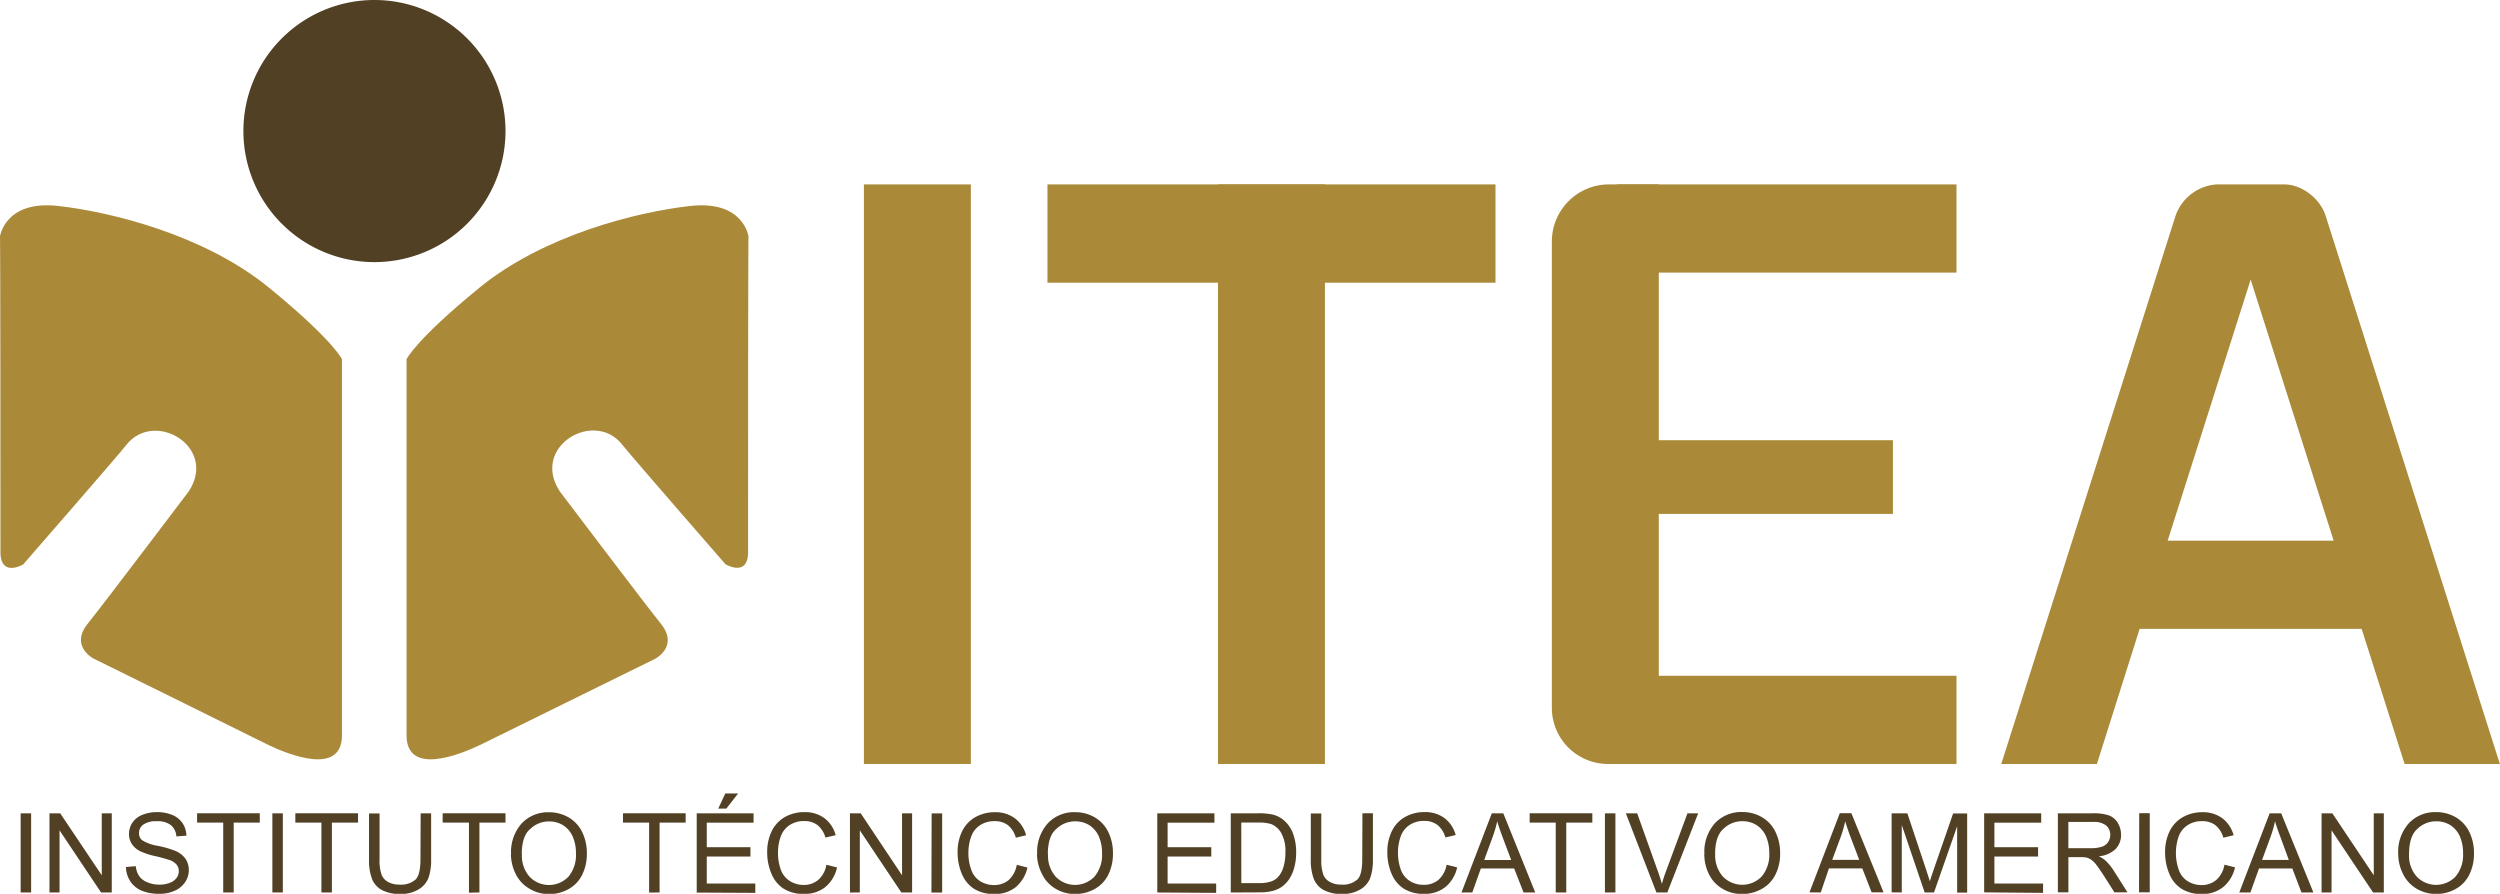 <svg xmlns="http://www.w3.org/2000/svg" viewBox="0 0 534.12 190.96"><defs><style>.cls-1{fill:#514024;}.cls-1,.cls-2{fill-rule:evenodd;}.cls-2,.cls-3{fill:#aa8938;}</style></defs><title>itea-logo</title><g id="Capa_2" data-name="Capa 2"><g id="Capa_1-2" data-name="Capa 1"><path class="cls-1" d="M80,0A28,28,0,1,1,52,28,28,28,0,0,1,80,0Z"></path><path class="cls-2" d="M.1,118.42C.1,50.69,0,50.5,0,50.5S1.07,42.74,12.4,44s31.3,6.2,45.06,17.45,15.6,15.3,15.6,15.3v80.42c-.08,8.55-11.2,4.14-15.7,2C53.58,157.27,20,140.71,20,140.71s-5.14-2.62-1.26-7.46S40.31,105,40.31,105c6.3-9.52-7.39-17.63-13.37-9.88-1.65,2.13-22,25.48-22,25.48S.39,123.27.1,118.42Z"></path><path class="cls-2" d="M159.82,118.42c0-67.73.09-67.92.09-67.92s-1.06-7.76-12.4-6.5-31.29,6.2-45.06,17.45-15.59,15.3-15.59,15.3v80.42c.07,8.55,11.19,4.14,15.69,2,3.78-1.85,37.4-18.41,37.4-18.41s5.14-2.62,1.27-7.46S119.61,105,119.61,105C113.3,95.43,127,87.32,133,95.07c1.64,2.13,22,25.48,22,25.48S159.53,123.27,159.82,118.42Z"></path><rect class="cls-3" x="184.57" y="39.4" width="22.85" height="123.82"></rect><rect class="cls-3" x="260.22" y="39.4" width="22.85" height="123.82"></rect><rect class="cls-3" x="223.79" y="39.4" width="95.72" height="21"></rect><path class="cls-2" d="M343.71,39.4H354.4V163.22H343.5a12,12,0,0,1-11.95-11.95V51.57A12.2,12.2,0,0,1,343.71,39.4Z"></path><rect class="cls-3" x="345.44" y="39.4" width="72.56" height="18.84"></rect><rect class="cls-3" x="345.44" y="144.38" width="72.56" height="18.84"></rect><rect class="cls-3" x="345.44" y="94.05" width="58.98" height="15.75"></rect><path class="cls-2" d="M498.58,115.51,480.85,59.73l-17.73,55.78Zm-25-76.11h14.48c3.67,0,7.63,3,8.8,6.68l37.23,117.14H513.74l-9.18-28.87H457.13L448,163.22H427.57L464.81,46.08A10,10,0,0,1,473.61,39.4Z"></path><path class="cls-1" d="M514.69,182.48a6.75,6.75,0,0,0,1.64,4.81,5.75,5.75,0,0,0,8.28,0,7.19,7.19,0,0,0,1.62-5,8.76,8.76,0,0,0-.69-3.6,5.47,5.47,0,0,0-2-2.38,5.58,5.58,0,0,0-3-.84,5.69,5.69,0,0,0-4.08,1.63C515.26,178.13,514.69,180,514.69,182.48Zm-2.32,0a9.17,9.17,0,0,1,2.27-6.59,7.66,7.66,0,0,1,5.83-2.38,8.18,8.18,0,0,1,4.23,1.12,7.29,7.29,0,0,1,2.86,3.11,10.13,10.13,0,0,1,1,4.54,9.94,9.94,0,0,1-1,4.59,7,7,0,0,1-2.94,3.07,8.38,8.38,0,0,1-4.11,1.05,8,8,0,0,1-4.27-1.16,7.4,7.4,0,0,1-2.85-3.14A9.59,9.59,0,0,1,512.37,182.45ZM496,190.67V173.76h2.3L507.15,187V173.76h2.15v16.91H507l-8.87-13.27v13.27Zm-12.71-6.94H489L487.27,179c-.54-1.42-.94-2.6-1.22-3.53a23.66,23.66,0,0,1-.93,3.26Zm-4.87,6.94,6.49-16.91h2.46l6.88,16.91h-2.55l-1.95-5.12h-7.12l-1.83,5.12Zm-3.15-5.93,2.24.57a7.61,7.61,0,0,1-2.52,4.2A7,7,0,0,1,470.5,191a7.94,7.94,0,0,1-4.44-1.12,6.88,6.88,0,0,1-2.6-3.22,11.58,11.58,0,0,1-.89-4.53,10,10,0,0,1,1-4.6,6.94,6.94,0,0,1,2.88-3,8.33,8.33,0,0,1,4.09-1,6.91,6.91,0,0,1,4.26,1.29,6.79,6.79,0,0,1,2.41,3.63l-2.2.52a5.26,5.26,0,0,0-1.7-2.68,4.58,4.58,0,0,0-2.81-.85,5.46,5.46,0,0,0-3.25.94,4.86,4.86,0,0,0-1.84,2.51,10.86,10.86,0,0,0,.1,7,4.66,4.66,0,0,0,1.94,2.41,5.49,5.49,0,0,0,2.87.79,4.8,4.8,0,0,0,3.17-1.08A5.58,5.58,0,0,0,475.25,184.74Zm-18.23-11h2.25v16.91H457Zm-15.14,7.47h4.8a7.23,7.23,0,0,0,2.4-.32,2.48,2.48,0,0,0,1.3-1,2.7,2.7,0,0,0,.45-1.51,2.57,2.57,0,0,0-.86-2,4.09,4.09,0,0,0-2.74-.77h-5.35Zm-2.24,9.44V173.76h7.49a10,10,0,0,1,3.44.46,3.76,3.76,0,0,1,1.88,1.61,4.85,4.85,0,0,1,.69,2.55,4.24,4.24,0,0,1-1.16,3,5.85,5.85,0,0,1-3.59,1.56,6,6,0,0,1,1.35.85,11.29,11.29,0,0,1,1.85,2.25l2.92,4.6h-2.79l-2.24-3.52c-.65-1-1.19-1.79-1.61-2.33a5,5,0,0,0-1.14-1.13,3.48,3.48,0,0,0-1-.45,7.1,7.1,0,0,0-1.25-.08h-2.59v7.51Zm-15.75,0V173.76H436.1v2h-10V181h9.33v2h-9.33v5.76H436.5v2Zm-19.77,0V173.76h3.36l4,12c.37,1.12.64,2,.81,2.51.19-.62.49-1.53.9-2.72l4.07-11.76h3v16.91h-2.14V176.53l-4.94,14.14h-2l-4.89-14.4v14.4Zm-12.69-6.94h5.77L395.43,179c-.53-1.42-.93-2.6-1.21-3.53a23.66,23.66,0,0,1-.93,3.26Zm-4.86,6.94,6.48-16.91h2.47l6.88,16.91h-2.55l-2-5.12h-7.12L389,190.67Zm-20.14-8.19a6.79,6.79,0,0,0,1.64,4.81,5.75,5.75,0,0,0,8.28,0,7.19,7.19,0,0,0,1.63-5,8.76,8.76,0,0,0-.7-3.6,5.4,5.4,0,0,0-2-2.38,5.57,5.57,0,0,0-3-.84,5.7,5.7,0,0,0-4.09,1.63C367,178.13,366.43,180,366.43,182.48Zm-2.31,0a9.17,9.17,0,0,1,2.26-6.59,7.68,7.68,0,0,1,5.84-2.38,8.17,8.17,0,0,1,4.22,1.12,7.29,7.29,0,0,1,2.86,3.11,10.13,10.13,0,0,1,1,4.54,9.82,9.82,0,0,1-1,4.59,7,7,0,0,1-2.94,3.07A8.38,8.38,0,0,1,372.2,191a8,8,0,0,1-4.27-1.16,7.4,7.4,0,0,1-2.85-3.14A9.58,9.58,0,0,1,364.12,182.45Zm-10.25,8.22-6.53-16.91h2.42l4.39,12.29c.35,1,.65,1.91.89,2.77.26-.93.56-1.85.91-2.77l4.55-12.29h2.29l-6.59,16.91Zm-11-16.91h2.24v16.91h-2.24Zm-10.51,16.91V175.75h-5.57v-2h13.39v2h-5.57v14.92Zm-15.28-6.94h5.76L321.08,179c-.53-1.42-.94-2.6-1.21-3.53a23.71,23.71,0,0,1-.94,3.26Zm-4.86,6.94,6.48-16.91h2.46L328,190.67H325.5l-2-5.12h-7.12l-1.83,5.12Zm-3.16-5.93,2.24.57a7.55,7.55,0,0,1-2.52,4.2,7,7,0,0,1-4.47,1.45,7.93,7.93,0,0,1-4.43-1.12,6.9,6.9,0,0,1-2.61-3.22,11.58,11.58,0,0,1-.89-4.53,10,10,0,0,1,1-4.6,6.91,6.91,0,0,1,2.87-3,8.36,8.36,0,0,1,4.09-1,6.91,6.91,0,0,1,4.26,1.29A6.68,6.68,0,0,1,311,178.4l-2.19.52a5.33,5.33,0,0,0-1.71-2.68,4.54,4.54,0,0,0-2.81-.85,5.48,5.48,0,0,0-3.25.94,4.9,4.9,0,0,0-1.83,2.51,9.91,9.91,0,0,0-.53,3.24,10.25,10.25,0,0,0,.62,3.76,4.72,4.72,0,0,0,1.95,2.41,5.43,5.43,0,0,0,2.86.79A4.8,4.8,0,0,0,307.3,188,5.58,5.58,0,0,0,309.06,184.74Zm-18-11h2.24v9.77a11.7,11.7,0,0,1-.57,4.05,4.92,4.92,0,0,1-2.08,2.43,7.29,7.29,0,0,1-3.94,1,8.15,8.15,0,0,1-3.88-.82,4.72,4.72,0,0,1-2.15-2.37,11.33,11.33,0,0,1-.65-4.24v-9.77h2.24v9.77a9.55,9.55,0,0,0,.41,3.24,3.08,3.08,0,0,0,1.41,1.61,4.79,4.79,0,0,0,2.42.57,4.67,4.67,0,0,0,3.51-1.12c.7-.75,1-2.18,1-4.3Zm-25.88,14.93h3.6a8.66,8.66,0,0,0,2.62-.31,3.75,3.75,0,0,0,1.52-.88,5.3,5.3,0,0,0,1.23-2.14,10.41,10.41,0,0,0,.45-3.27,7.88,7.88,0,0,0-.87-4.08,4.36,4.36,0,0,0-2.12-1.92,8.73,8.73,0,0,0-2.89-.34h-3.54Zm-2.25,2V173.76h5.83a14.33,14.33,0,0,1,3,.24,5.9,5.9,0,0,1,2.48,1.22,6.81,6.81,0,0,1,2,2.89,11.37,11.37,0,0,1,.66,4,11.79,11.79,0,0,1-.45,3.41,7.92,7.92,0,0,1-1.15,2.46,6.42,6.42,0,0,1-1.54,1.54,6.54,6.54,0,0,1-2,.85,11.67,11.67,0,0,1-2.72.28Zm-15.7,0V173.76h12.21v2h-10V181h9.33v2h-9.33v5.76h10.37v2Zm-23.34-8.19a6.75,6.75,0,0,0,1.64,4.81,5.74,5.74,0,0,0,8.27,0,7.15,7.15,0,0,0,1.63-5,8.76,8.76,0,0,0-.69-3.6,5.47,5.47,0,0,0-2-2.38,5.58,5.58,0,0,0-3-.84,5.69,5.69,0,0,0-4.08,1.63C224.44,178.13,223.87,180,223.87,182.48Zm-2.32,0a9.17,9.17,0,0,1,2.27-6.59,7.66,7.66,0,0,1,5.83-2.38,8.12,8.12,0,0,1,4.22,1.12,7.32,7.32,0,0,1,2.87,3.11,10.13,10.13,0,0,1,1,4.54,9.94,9.94,0,0,1-1,4.59,7,7,0,0,1-2.94,3.07,8.38,8.38,0,0,1-4.11,1.05,8,8,0,0,1-4.27-1.16,7.34,7.34,0,0,1-2.85-3.14A9.45,9.45,0,0,1,221.55,182.45Zm-4.32,2.29,2.24.57a7.61,7.61,0,0,1-2.52,4.2,7,7,0,0,1-4.47,1.45,7.94,7.94,0,0,1-4.44-1.12,6.94,6.94,0,0,1-2.6-3.22,11.58,11.58,0,0,1-.89-4.53,10,10,0,0,1,1-4.6,6.94,6.94,0,0,1,2.88-3,8.33,8.33,0,0,1,4.09-1,6.91,6.91,0,0,1,4.26,1.29,6.73,6.73,0,0,1,2.41,3.63l-2.2.52a5.26,5.26,0,0,0-1.7-2.68,4.56,4.56,0,0,0-2.81-.85,5.46,5.46,0,0,0-3.25.94,4.85,4.85,0,0,0-1.83,2.51,9.92,9.92,0,0,0-.54,3.24,10.25,10.25,0,0,0,.63,3.76,4.7,4.7,0,0,0,1.94,2.41,5.49,5.49,0,0,0,2.87.79,4.8,4.8,0,0,0,3.17-1.08A5.58,5.58,0,0,0,217.23,184.74Zm-18.23-11h2.25v16.91H199Zm-17.45,16.91V173.76h2.3L192.72,187V173.76h2.15v16.91h-2.3L183.7,177.4v13.27Zm-5-5.93,2.24.57a7.49,7.49,0,0,1-2.52,4.2,7,7,0,0,1-4.46,1.45,7.94,7.94,0,0,1-4.44-1.12,6.88,6.88,0,0,1-2.6-3.22,11.41,11.41,0,0,1-.9-4.53,10,10,0,0,1,1-4.6,6.91,6.91,0,0,1,2.87-3,8.36,8.36,0,0,1,4.09-1,6.87,6.87,0,0,1,4.26,1.29,6.68,6.68,0,0,1,2.41,3.63l-2.19.52a5.2,5.2,0,0,0-1.71-2.68,4.54,4.54,0,0,0-2.81-.85,5.48,5.48,0,0,0-3.25.94,4.9,4.9,0,0,0-1.83,2.51,9.91,9.91,0,0,0-.53,3.24,10.47,10.47,0,0,0,.62,3.76,4.72,4.72,0,0,0,2,2.41,5.46,5.46,0,0,0,2.86.79A4.78,4.78,0,0,0,174.8,188,5.47,5.47,0,0,0,176.56,184.74Zm-23.14-12,1.51-3.24h2.74l-2.52,3.24Zm-4.6,17.94V173.76H161v2h-10V181h9.33v2h-9.33v5.76h10.37v2Zm-10.17,0V175.75h-5.58v-2h13.39v2h-5.57v14.92Zm-27.17-8.19a6.75,6.75,0,0,0,1.64,4.81,5.75,5.75,0,0,0,8.28,0,7.19,7.19,0,0,0,1.62-5,8.6,8.6,0,0,0-.7-3.6,5.38,5.38,0,0,0-2-2.38,5.58,5.58,0,0,0-3-.84,5.69,5.69,0,0,0-4.08,1.63C112.05,178.13,111.48,180,111.48,182.48Zm-2.32,0a9.17,9.17,0,0,1,2.27-6.59,7.66,7.66,0,0,1,5.83-2.38,8.2,8.2,0,0,1,4.23,1.12,7.29,7.29,0,0,1,2.86,3.11,10.13,10.13,0,0,1,1,4.54,9.94,9.94,0,0,1-1,4.59,7,7,0,0,1-2.94,3.07,8.38,8.38,0,0,1-4.11,1.05A8,8,0,0,1,113,189.8a7.34,7.34,0,0,1-2.85-3.14A9.59,9.59,0,0,1,109.16,182.45Zm-9,8.22V175.75H94.57v-2H108v2h-5.57v14.92ZM89.87,173.76h2.24v9.77a11.7,11.7,0,0,1-.57,4.05A5,5,0,0,1,89.46,190a7.29,7.29,0,0,1-3.94,1,8.18,8.18,0,0,1-3.88-.82,4.68,4.68,0,0,1-2.15-2.37,11.33,11.33,0,0,1-.65-4.24v-9.77h2.25v9.77a9.3,9.3,0,0,0,.41,3.24,3,3,0,0,0,1.4,1.61,4.79,4.79,0,0,0,2.42.57,4.67,4.67,0,0,0,3.51-1.12c.69-.75,1-2.18,1-4.3Zm-21.2,16.91V175.75H63.1v-2H76.49v2H70.91v14.92ZM58.19,173.76h2.24v16.91H58.19Zm-10.5,16.91V175.75H42.11v-2H55.5v2H49.93v14.92Zm-20.78-5.43,2.1-.19a4.61,4.61,0,0,0,.7,2.09,3.78,3.78,0,0,0,1.7,1.33A6.5,6.5,0,0,0,34,189a6,6,0,0,0,2.26-.38,3.16,3.16,0,0,0,1.46-1.05,2.45,2.45,0,0,0,.48-1.45,2.21,2.21,0,0,0-.46-1.38,3.42,3.42,0,0,0-1.53-1,30.46,30.46,0,0,0-3-.82,15.74,15.74,0,0,1-3.26-1.06,4.53,4.53,0,0,1-1.8-1.58,3.78,3.78,0,0,1-.59-2.1,4.33,4.33,0,0,1,.72-2.4,4.55,4.55,0,0,1,2.13-1.69,8.08,8.08,0,0,1,3.1-.58,8.35,8.35,0,0,1,3.31.61A4.8,4.8,0,0,1,39,175.87a5.07,5.07,0,0,1,.83,2.67l-2.15.16a3.38,3.38,0,0,0-1.17-2.41,4.53,4.53,0,0,0-3-.83,4.66,4.66,0,0,0-2.95.75A2.23,2.23,0,0,0,29.7,178a1.91,1.91,0,0,0,.65,1.5,9,9,0,0,0,3.37,1.21,22.1,22.1,0,0,1,3.75,1.08,5.15,5.15,0,0,1,2.18,1.71,4.27,4.27,0,0,1,.69,2.4,4.56,4.56,0,0,1-.77,2.54,5.13,5.13,0,0,1-2.21,1.85,7.75,7.75,0,0,1-3.26.67,9.73,9.73,0,0,1-3.83-.67,5.41,5.41,0,0,1-2.43-2A5.7,5.7,0,0,1,26.91,185.24Zm-16.34,5.43V173.76h2.29L21.74,187V173.76h2.14v16.91H21.59L12.72,177.4v13.27ZM4.41,173.76H6.65v16.91H4.41Z"></path></g></g></svg>